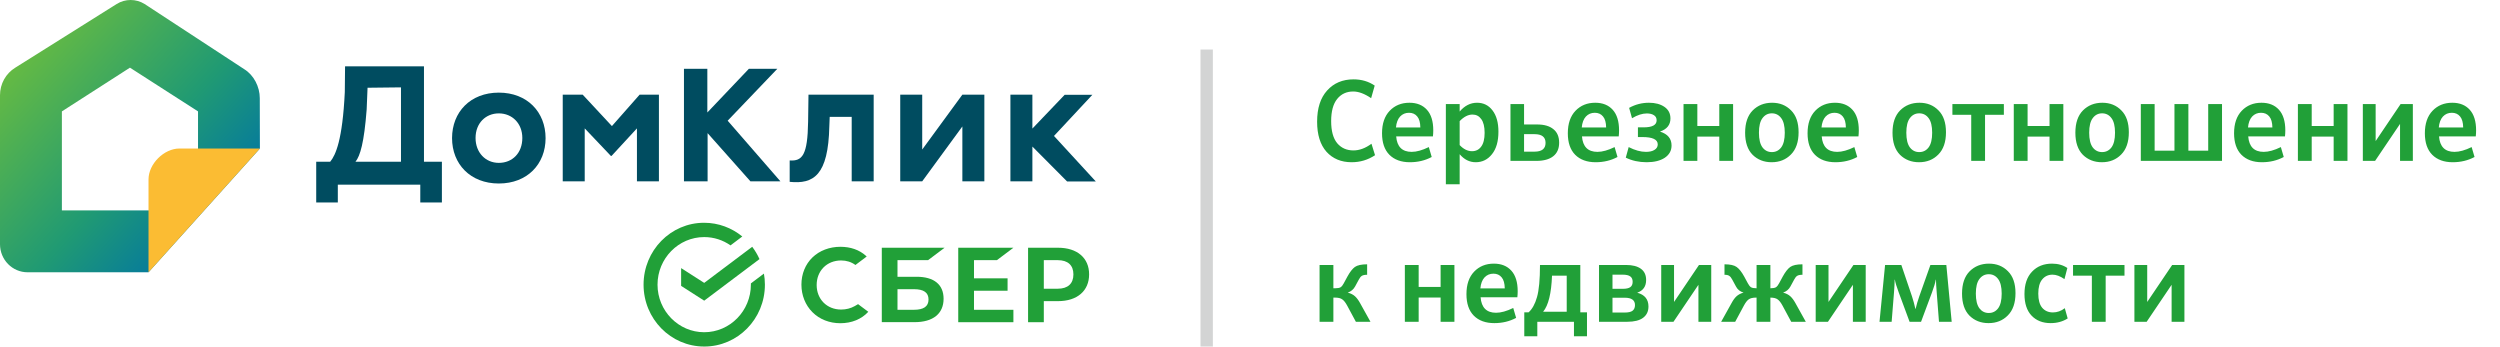 <?xml version="1.0" encoding="UTF-8"?> <svg xmlns="http://www.w3.org/2000/svg" width="202" height="28" viewBox="0 0 202 28" fill="none"> <path d="M12 22H2.231C0.995 22 0 20.985 0 19.73V7.697C0 6.783 0.462 5.939 1.236 5.467L9.425 0.324C10.118 -0.108 10.992 -0.108 11.686 0.324L19.744 5.597C20.508 6.069 20.99 7.014 20.99 7.928L21 12L12 22ZM5 17H12.5L16 13.372V9L10.5 5.467L5 9V17Z" fill="url(#paint0_linear)"></path> <path d="M12 22V14.5C12 13.24 13.25 12 14.5 12H21L12 22Z" fill="#FBBC33"></path> <path d="M25.54 13.066H26.68C27.121 12.538 27.676 11.306 27.86 7.442L27.881 5.36H34.257V13.066H35.705V16.36H33.959V14.92H27.296V16.36H25.55V13.066H25.54ZM28.723 13.066H32.399V7.059L29.698 7.09L29.626 8.851C29.421 11.523 29.103 12.6 28.723 13.066Z" fill="#004C60"></path> <path d="M40.304 7.484C42.604 7.484 44.083 9.058 44.083 11.161C44.083 13.263 42.604 14.827 40.304 14.827C38.004 14.827 36.526 13.253 36.526 11.161C36.526 9.058 38.004 7.484 40.304 7.484ZM40.304 13.16C41.403 13.16 42.204 12.362 42.204 11.15C42.204 9.969 41.382 9.161 40.304 9.161C39.257 9.161 38.425 9.938 38.425 11.15C38.425 12.32 39.226 13.16 40.304 13.16Z" fill="#004C60"></path> <path d="M45.479 7.649H47.081L49.442 10.187L51.681 7.649H53.241V14.651H51.465V10.373L49.411 12.6H49.36L47.245 10.373V14.651H45.469V7.649H45.479Z" fill="#004C60"></path> <path d="M81.641 7.649H83.417V14.651H81.641V7.649ZM85.162 10.985L88.54 14.661H86.22L82.708 11.13L86.025 7.66H88.263L85.162 10.985Z" fill="#004C60"></path> <path d="M68.827 9.441H67.04L67.01 10.197C66.927 14.185 65.726 14.889 63.806 14.693V12.963C64.833 13.035 65.254 12.528 65.295 9.845L65.326 7.649H70.593V14.651H68.817V9.441H68.827Z" fill="#004C60"></path> <path d="M72.739 14.651V7.649H74.515V12.082L77.759 7.649H79.536V14.651H77.759V10.218L74.515 14.651H72.739Z" fill="#004C60"></path> <path d="M55.243 5.557H57.153V9.089L60.511 5.557H62.81L58.796 9.752L63.057 14.651H60.634L57.174 10.757V14.651H55.264V5.557H55.243Z" fill="#004C60"></path> <path d="M80.55 21.021L81.883 20.017H77.426V26.035H81.883V25.031H78.699V23.49H81.412V22.491H78.699V21.021H80.55Z" fill="#21A038"></path> <path d="M74.065 22.363H72.517V21.021H74.988L76.322 20.017H71.249V26.03H73.902C75.394 26.03 76.242 25.341 76.242 24.137C76.242 22.995 75.468 22.363 74.065 22.363ZM73.841 25.031H72.517V23.366H73.841C74.648 23.366 75.025 23.647 75.025 24.199C75.025 24.765 74.625 25.031 73.841 25.031Z" fill="#21A038"></path> <path d="M85.492 20.017H83.068V26.035H84.34V24.332H85.492C87.04 24.332 88 23.5 88 22.172C88.005 20.845 87.04 20.017 85.492 20.017ZM85.469 23.328H84.34V21.021H85.469C86.284 21.021 86.732 21.43 86.732 22.172C86.732 22.919 86.28 23.328 85.469 23.328Z" fill="#21A038"></path> <path d="M69.063 24.732C68.737 24.917 68.359 25.012 67.963 25.012C66.816 25.012 65.986 24.175 65.986 23.029C65.986 21.877 66.816 21.045 67.963 21.045C68.396 21.045 68.788 21.168 69.119 21.411L70.028 20.726L69.967 20.669C69.436 20.188 68.722 19.941 67.907 19.941C67.025 19.941 66.224 20.245 65.65 20.797C65.072 21.354 64.755 22.134 64.755 22.995C64.755 23.861 65.072 24.651 65.646 25.226C66.219 25.802 67.021 26.116 67.897 26.116C68.816 26.116 69.613 25.788 70.158 25.193C69.739 24.879 69.333 24.575 69.333 24.575L69.063 24.732Z" fill="#21A038"></path> <path d="M52 23C52 25.764 54.196 28 56.904 28C59.613 28 61.804 25.764 61.804 23C61.804 22.695 61.776 22.391 61.725 22.106L60.671 22.9C60.671 22.933 60.671 22.967 60.671 23C60.671 25.122 58.979 26.844 56.9 26.844C54.821 26.844 53.128 25.117 53.128 23C53.128 20.883 54.821 19.156 56.9 19.156C57.688 19.156 58.42 19.403 59.026 19.827L59.977 19.108C59.133 18.419 58.065 18 56.895 18C54.196 17.995 52 20.236 52 23Z" fill="#21A038"></path> <path d="M60.779 19.941C61.012 20.25 61.207 20.578 61.366 20.935L56.9 24.294L55.035 23.1V21.663L56.9 22.857L60.779 19.941Z" fill="#21A038"></path> <rect x="97" y="4" width="1" height="24" fill="#D3D4D4"></rect> <path d="M110.815 11.614L111.103 12.541C110.533 12.919 109.903 13.108 109.213 13.108C108.367 13.108 107.689 12.826 107.179 12.262C106.675 11.692 106.423 10.882 106.423 9.832C106.423 8.746 106.693 7.906 107.233 7.312C107.773 6.712 108.484 6.412 109.366 6.412C110.014 6.412 110.584 6.58 111.076 6.916L110.788 7.933C110.26 7.573 109.777 7.393 109.339 7.393C108.799 7.393 108.367 7.594 108.043 7.996C107.719 8.398 107.557 8.995 107.557 9.787C107.557 10.579 107.719 11.173 108.043 11.569C108.373 11.959 108.811 12.154 109.357 12.154C109.843 12.154 110.329 11.974 110.815 11.614ZM113.846 9.112C113.558 9.112 113.318 9.214 113.126 9.418C112.94 9.622 112.829 9.916 112.793 10.3H114.764C114.758 9.898 114.674 9.601 114.512 9.409C114.35 9.211 114.128 9.112 113.846 9.112ZM115.781 11.02H112.811C112.877 11.854 113.294 12.271 114.062 12.271C114.458 12.271 114.92 12.142 115.448 11.884L115.682 12.685C115.154 12.967 114.566 13.108 113.918 13.108C113.216 13.108 112.664 12.907 112.262 12.505C111.866 12.103 111.668 11.524 111.668 10.768C111.668 9.988 111.875 9.382 112.289 8.95C112.703 8.518 113.234 8.302 113.882 8.302C114.482 8.302 114.953 8.491 115.295 8.869C115.637 9.247 115.808 9.802 115.808 10.534C115.808 10.696 115.799 10.858 115.781 11.02ZM116.825 8.41H117.941V9.013C118.343 8.539 118.811 8.302 119.345 8.302C119.867 8.302 120.284 8.509 120.596 8.923C120.914 9.337 121.073 9.91 121.073 10.642C121.073 11.422 120.899 12.028 120.551 12.46C120.209 12.892 119.771 13.108 119.237 13.108C118.739 13.108 118.307 12.892 117.941 12.46V14.89H116.825V8.41ZM118.976 9.256C118.628 9.256 118.283 9.433 117.941 9.787V11.722C118.253 12.052 118.586 12.217 118.94 12.217C119.252 12.217 119.498 12.094 119.678 11.848C119.864 11.602 119.957 11.23 119.957 10.732C119.957 10.24 119.867 9.871 119.687 9.625C119.513 9.379 119.276 9.256 118.976 9.256ZM123.144 12.253H123.99C124.584 12.253 124.881 12.016 124.881 11.542C124.881 11.074 124.584 10.84 123.99 10.84H123.144V12.253ZM124.134 13H122.046V8.41H123.144V10.057H124.197C124.767 10.057 125.205 10.183 125.511 10.435C125.823 10.681 125.979 11.047 125.979 11.533C125.979 12.013 125.817 12.379 125.493 12.631C125.175 12.877 124.722 13 124.134 13ZM128.858 9.112C128.57 9.112 128.33 9.214 128.138 9.418C127.952 9.622 127.841 9.916 127.805 10.3H129.776C129.77 9.898 129.686 9.601 129.524 9.409C129.362 9.211 129.14 9.112 128.858 9.112ZM130.793 11.02H127.823C127.889 11.854 128.306 12.271 129.074 12.271C129.47 12.271 129.932 12.142 130.46 11.884L130.694 12.685C130.166 12.967 129.578 13.108 128.93 13.108C128.228 13.108 127.676 12.907 127.274 12.505C126.878 12.103 126.68 11.524 126.68 10.768C126.68 9.988 126.887 9.382 127.301 8.95C127.715 8.518 128.246 8.302 128.894 8.302C129.494 8.302 129.965 8.491 130.307 8.869C130.649 9.247 130.82 9.802 130.82 10.534C130.82 10.696 130.811 10.858 130.793 11.02ZM135.062 11.758C135.062 12.172 134.879 12.502 134.513 12.748C134.147 12.988 133.658 13.108 133.046 13.108C132.428 13.108 131.867 12.985 131.363 12.739L131.597 11.884C132.101 12.142 132.566 12.271 132.992 12.271C133.286 12.271 133.517 12.217 133.685 12.109C133.859 12.001 133.946 11.854 133.946 11.668C133.946 11.272 133.532 11.074 132.704 11.074H132.344V10.291H132.794C133.502 10.291 133.856 10.102 133.856 9.724C133.856 9.538 133.784 9.4 133.64 9.31C133.496 9.214 133.304 9.166 133.064 9.166C132.698 9.166 132.299 9.295 131.867 9.553L131.633 8.716C132.131 8.44 132.665 8.302 133.235 8.302C133.745 8.302 134.162 8.413 134.486 8.635C134.81 8.857 134.972 9.169 134.972 9.571C134.972 10.087 134.69 10.441 134.126 10.633C134.75 10.825 135.062 11.2 135.062 11.758ZM138.918 13V11.038H137.145V13H136.029V8.41H137.145V10.183H138.918V8.41H140.034V13H138.918ZM142.41 9.544C142.218 9.796 142.122 10.189 142.122 10.723C142.122 11.257 142.218 11.653 142.41 11.911C142.602 12.163 142.854 12.289 143.166 12.289C143.478 12.289 143.73 12.163 143.922 11.911C144.114 11.653 144.21 11.257 144.21 10.723C144.21 10.189 144.114 9.796 143.922 9.544C143.73 9.286 143.478 9.157 143.166 9.157C142.854 9.157 142.602 9.286 142.41 9.544ZM145.326 10.687C145.326 11.473 145.119 12.073 144.705 12.487C144.297 12.901 143.778 13.108 143.148 13.108C142.53 13.108 142.017 12.907 141.609 12.505C141.207 12.097 141.006 11.503 141.006 10.723C141.006 9.937 141.21 9.337 141.618 8.923C142.032 8.509 142.554 8.302 143.184 8.302C143.802 8.302 144.312 8.506 144.714 8.914C145.122 9.316 145.326 9.907 145.326 10.687ZM148.229 9.112C147.941 9.112 147.701 9.214 147.509 9.418C147.323 9.622 147.212 9.916 147.176 10.3H149.147C149.141 9.898 149.057 9.601 148.895 9.409C148.733 9.211 148.511 9.112 148.229 9.112ZM150.164 11.02H147.194C147.26 11.854 147.677 12.271 148.445 12.271C148.841 12.271 149.303 12.142 149.831 11.884L150.065 12.685C149.537 12.967 148.949 13.108 148.301 13.108C147.599 13.108 147.047 12.907 146.645 12.505C146.249 12.103 146.051 11.524 146.051 10.768C146.051 9.988 146.258 9.382 146.672 8.95C147.086 8.518 147.617 8.302 148.265 8.302C148.865 8.302 149.336 8.491 149.678 8.869C150.02 9.247 150.191 9.802 150.191 10.534C150.191 10.696 150.182 10.858 150.164 11.02ZM154.319 9.544C154.127 9.796 154.031 10.189 154.031 10.723C154.031 11.257 154.127 11.653 154.319 11.911C154.511 12.163 154.763 12.289 155.075 12.289C155.387 12.289 155.639 12.163 155.831 11.911C156.023 11.653 156.119 11.257 156.119 10.723C156.119 10.189 156.023 9.796 155.831 9.544C155.639 9.286 155.387 9.157 155.075 9.157C154.763 9.157 154.511 9.286 154.319 9.544ZM157.235 10.687C157.235 11.473 157.028 12.073 156.614 12.487C156.206 12.901 155.687 13.108 155.057 13.108C154.439 13.108 153.926 12.907 153.518 12.505C153.116 12.097 152.915 11.503 152.915 10.723C152.915 9.937 153.119 9.337 153.527 8.923C153.941 8.509 154.463 8.302 155.093 8.302C155.711 8.302 156.221 8.506 156.623 8.914C157.031 9.316 157.235 9.907 157.235 10.687ZM157.754 9.274V8.41H161.912V9.274H160.391V13H159.275V9.274H157.754ZM165.602 13V11.038H163.829V13H162.713V8.41H163.829V10.183H165.602V8.41H166.718V13H165.602ZM169.094 9.544C168.902 9.796 168.806 10.189 168.806 10.723C168.806 11.257 168.902 11.653 169.094 11.911C169.286 12.163 169.538 12.289 169.85 12.289C170.162 12.289 170.414 12.163 170.606 11.911C170.798 11.653 170.894 11.257 170.894 10.723C170.894 10.189 170.798 9.796 170.606 9.544C170.414 9.286 170.162 9.157 169.85 9.157C169.538 9.157 169.286 9.286 169.094 9.544ZM172.01 10.687C172.01 11.473 171.803 12.073 171.389 12.487C170.981 12.901 170.462 13.108 169.832 13.108C169.214 13.108 168.701 12.907 168.293 12.505C167.891 12.097 167.69 11.503 167.69 10.723C167.69 9.937 167.894 9.337 168.302 8.923C168.716 8.509 169.238 8.302 169.868 8.302C170.486 8.302 170.996 8.506 171.398 8.914C171.806 9.316 172.01 9.907 172.01 10.687ZM176.821 8.41V12.172H178.423V8.41H179.539V13H172.978V8.41H174.094V12.172H175.696V8.41H176.821ZM182.691 9.112C182.403 9.112 182.163 9.214 181.971 9.418C181.785 9.622 181.674 9.916 181.638 10.3H183.609C183.603 9.898 183.519 9.601 183.357 9.409C183.195 9.211 182.973 9.112 182.691 9.112ZM184.626 11.02H181.656C181.722 11.854 182.139 12.271 182.907 12.271C183.303 12.271 183.765 12.142 184.293 11.884L184.527 12.685C183.999 12.967 183.411 13.108 182.763 13.108C182.061 13.108 181.509 12.907 181.107 12.505C180.711 12.103 180.513 11.524 180.513 10.768C180.513 9.988 180.72 9.382 181.134 8.95C181.548 8.518 182.079 8.302 182.727 8.302C183.327 8.302 183.798 8.491 184.14 8.869C184.482 9.247 184.653 9.802 184.653 10.534C184.653 10.696 184.644 10.858 184.626 11.02ZM188.559 13V11.038H186.786V13H185.67V8.41H186.786V10.183H188.559V8.41H189.675V13H188.559ZM194.958 8.41V13H193.923V10.012L191.907 13H190.917V8.41H191.952V11.398L193.968 8.41H194.958ZM198.107 9.112C197.819 9.112 197.579 9.214 197.387 9.418C197.201 9.622 197.09 9.916 197.054 10.3H199.025C199.019 9.898 198.935 9.601 198.773 9.409C198.611 9.211 198.389 9.112 198.107 9.112ZM200.042 11.02H197.072C197.138 11.854 197.555 12.271 198.323 12.271C198.719 12.271 199.181 12.142 199.709 11.884L199.943 12.685C199.415 12.967 198.827 13.108 198.179 13.108C197.477 13.108 196.925 12.907 196.523 12.505C196.127 12.103 195.929 11.524 195.929 10.768C195.929 9.988 196.136 9.382 196.55 8.95C196.964 8.518 197.495 8.302 198.143 8.302C198.743 8.302 199.214 8.491 199.556 8.869C199.898 9.247 200.069 9.802 200.069 10.534C200.069 10.696 200.06 10.858 200.042 11.02ZM106.621 26V21.41H107.737V23.291H107.899C108.091 23.291 108.232 23.264 108.322 23.21C108.412 23.15 108.496 23.045 108.574 22.895L108.871 22.346C109.075 21.974 109.276 21.716 109.474 21.572C109.678 21.428 110.008 21.356 110.464 21.356V22.202C110.266 22.202 110.122 22.232 110.032 22.292C109.948 22.346 109.867 22.448 109.789 22.598L109.492 23.147C109.36 23.387 109.162 23.552 108.898 23.642C109.144 23.708 109.339 23.807 109.483 23.939C109.627 24.071 109.762 24.251 109.888 24.479L110.734 26H109.555L108.853 24.695C108.721 24.449 108.589 24.281 108.457 24.191C108.331 24.095 108.139 24.047 107.881 24.047H107.737V26H106.621ZM116.401 26V24.038H114.628V26H113.512V21.41H114.628V23.183H116.401V21.41H117.517V26H116.401ZM120.667 22.112C120.379 22.112 120.139 22.214 119.947 22.418C119.761 22.622 119.65 22.916 119.614 23.3H121.585C121.579 22.898 121.495 22.601 121.333 22.409C121.171 22.211 120.949 22.112 120.667 22.112ZM122.602 24.02H119.632C119.698 24.854 120.115 25.271 120.883 25.271C121.279 25.271 121.741 25.142 122.269 24.884L122.503 25.685C121.975 25.967 121.387 26.108 120.739 26.108C120.037 26.108 119.485 25.907 119.083 25.505C118.687 25.103 118.489 24.524 118.489 23.768C118.489 22.988 118.696 22.382 119.11 21.95C119.524 21.518 120.055 21.302 120.703 21.302C121.303 21.302 121.774 21.491 122.116 21.869C122.458 22.247 122.629 22.802 122.629 23.534C122.629 23.696 122.62 23.858 122.602 24.02ZM123.513 25.235C123.807 24.971 124.032 24.563 124.188 24.011C124.35 23.453 124.431 22.586 124.431 21.41H127.689V25.235H128.229V27.17H127.176V26H124.215V27.17H123.162V25.235H123.513ZM125.403 22.274C125.349 23.708 125.109 24.68 124.683 25.19H126.591V22.274H125.403ZM129.2 26V21.41H131.387C131.903 21.41 132.302 21.512 132.584 21.716C132.866 21.92 133.007 22.223 133.007 22.625C133.007 23.141 132.767 23.483 132.287 23.651C132.893 23.813 133.196 24.185 133.196 24.767C133.196 25.157 133.052 25.46 132.764 25.676C132.476 25.892 132.047 26 131.477 26H129.2ZM130.289 25.253H131.279C131.573 25.253 131.783 25.205 131.909 25.109C132.041 25.007 132.107 24.854 132.107 24.65C132.107 24.254 131.831 24.056 131.279 24.056H130.289V25.253ZM130.289 23.336H131.117C131.399 23.336 131.603 23.291 131.729 23.201C131.855 23.111 131.918 22.967 131.918 22.769C131.918 22.571 131.855 22.427 131.729 22.337C131.603 22.241 131.399 22.193 131.117 22.193H130.289V23.336ZM138.268 21.41V26H137.233V23.012L135.217 26H134.227V21.41H135.262V24.398L137.278 21.41H138.268ZM143.047 21.41V23.291H143.074C143.266 23.291 143.407 23.264 143.497 23.21C143.587 23.15 143.671 23.045 143.749 22.895L144.046 22.346C144.25 21.974 144.451 21.716 144.649 21.572C144.853 21.428 145.183 21.356 145.639 21.356V22.202C145.441 22.202 145.297 22.232 145.207 22.292C145.123 22.346 145.042 22.448 144.964 22.598L144.667 23.147C144.535 23.387 144.337 23.552 144.073 23.642C144.319 23.708 144.514 23.807 144.658 23.939C144.802 24.071 144.937 24.251 145.063 24.479L145.909 26H144.73L144.028 24.695C143.896 24.449 143.764 24.281 143.632 24.191C143.506 24.095 143.311 24.047 143.047 24.047V26H141.931V24.047H141.877C141.619 24.047 141.424 24.095 141.292 24.191C141.166 24.281 141.037 24.449 140.905 24.695L140.203 26H139.069L139.915 24.479C140.041 24.245 140.173 24.065 140.311 23.939C140.455 23.807 140.644 23.708 140.878 23.642C140.596 23.558 140.392 23.393 140.266 23.147L139.969 22.598C139.891 22.448 139.81 22.346 139.726 22.292C139.648 22.232 139.519 22.202 139.339 22.202V21.356C139.795 21.356 140.122 21.428 140.32 21.572C140.524 21.716 140.728 21.974 140.932 22.346L141.229 22.895C141.307 23.045 141.391 23.15 141.481 23.21C141.571 23.264 141.712 23.291 141.904 23.291H141.931V21.41H143.047ZM150.749 21.41V26H149.714V23.012L147.698 26H146.708V21.41H147.743V24.398L149.759 21.41H150.749ZM155.221 26H154.294L153.412 23.615C153.244 23.165 153.142 22.826 153.106 22.598H153.088C153.088 22.85 153.07 23.198 153.034 23.642L152.845 26H151.864L152.314 21.41H153.628L154.492 23.957C154.594 24.269 154.684 24.602 154.762 24.956H154.78C154.864 24.608 154.963 24.272 155.077 23.948L155.977 21.41H157.264L157.696 26H156.67L156.49 23.678C156.448 23.162 156.427 22.802 156.427 22.598H156.409C156.367 22.856 156.265 23.201 156.103 23.633L155.221 26ZM159.936 22.544C159.744 22.796 159.648 23.189 159.648 23.723C159.648 24.257 159.744 24.653 159.936 24.911C160.128 25.163 160.38 25.289 160.692 25.289C161.004 25.289 161.256 25.163 161.448 24.911C161.64 24.653 161.736 24.257 161.736 23.723C161.736 23.189 161.64 22.796 161.448 22.544C161.256 22.286 161.004 22.157 160.692 22.157C160.38 22.157 160.128 22.286 159.936 22.544ZM162.852 23.687C162.852 24.473 162.645 25.073 162.231 25.487C161.823 25.901 161.304 26.108 160.674 26.108C160.056 26.108 159.543 25.907 159.135 25.505C158.733 25.097 158.532 24.503 158.532 23.723C158.532 22.937 158.736 22.337 159.144 21.923C159.558 21.509 160.08 21.302 160.71 21.302C161.328 21.302 161.838 21.506 162.24 21.914C162.648 22.316 162.852 22.907 162.852 23.687ZM167.042 21.653L166.808 22.553C166.466 22.313 166.145 22.193 165.845 22.193C165.497 22.193 165.218 22.322 165.008 22.58C164.798 22.832 164.693 23.213 164.693 23.723C164.693 24.233 164.798 24.614 165.008 24.866C165.224 25.118 165.512 25.244 165.872 25.244C166.22 25.244 166.541 25.13 166.835 24.902L167.069 25.73C166.673 25.982 166.214 26.108 165.692 26.108C165.05 26.108 164.537 25.907 164.153 25.505C163.769 25.103 163.577 24.521 163.577 23.759C163.577 22.979 163.781 22.376 164.189 21.95C164.597 21.518 165.137 21.302 165.809 21.302C166.283 21.302 166.694 21.419 167.042 21.653ZM167.501 22.274V21.41H171.659V22.274H170.138V26H169.022V22.274H167.501ZM176.501 21.41V26H175.466V23.012L173.45 26H172.46V21.41H173.495V24.398L175.511 21.41H176.501Z" fill="#21A038"></path> <defs> <linearGradient id="paint0_linear" x1="0.468" y1="4.321" x2="16.803" y2="19.006" gradientUnits="userSpaceOnUse"> <stop stop-color="#6BBD3F"></stop> <stop offset="0.62" stop-color="#209A73"></stop> <stop offset="1" stop-color="#0276A2"></stop> </linearGradient> </defs> </svg> 
